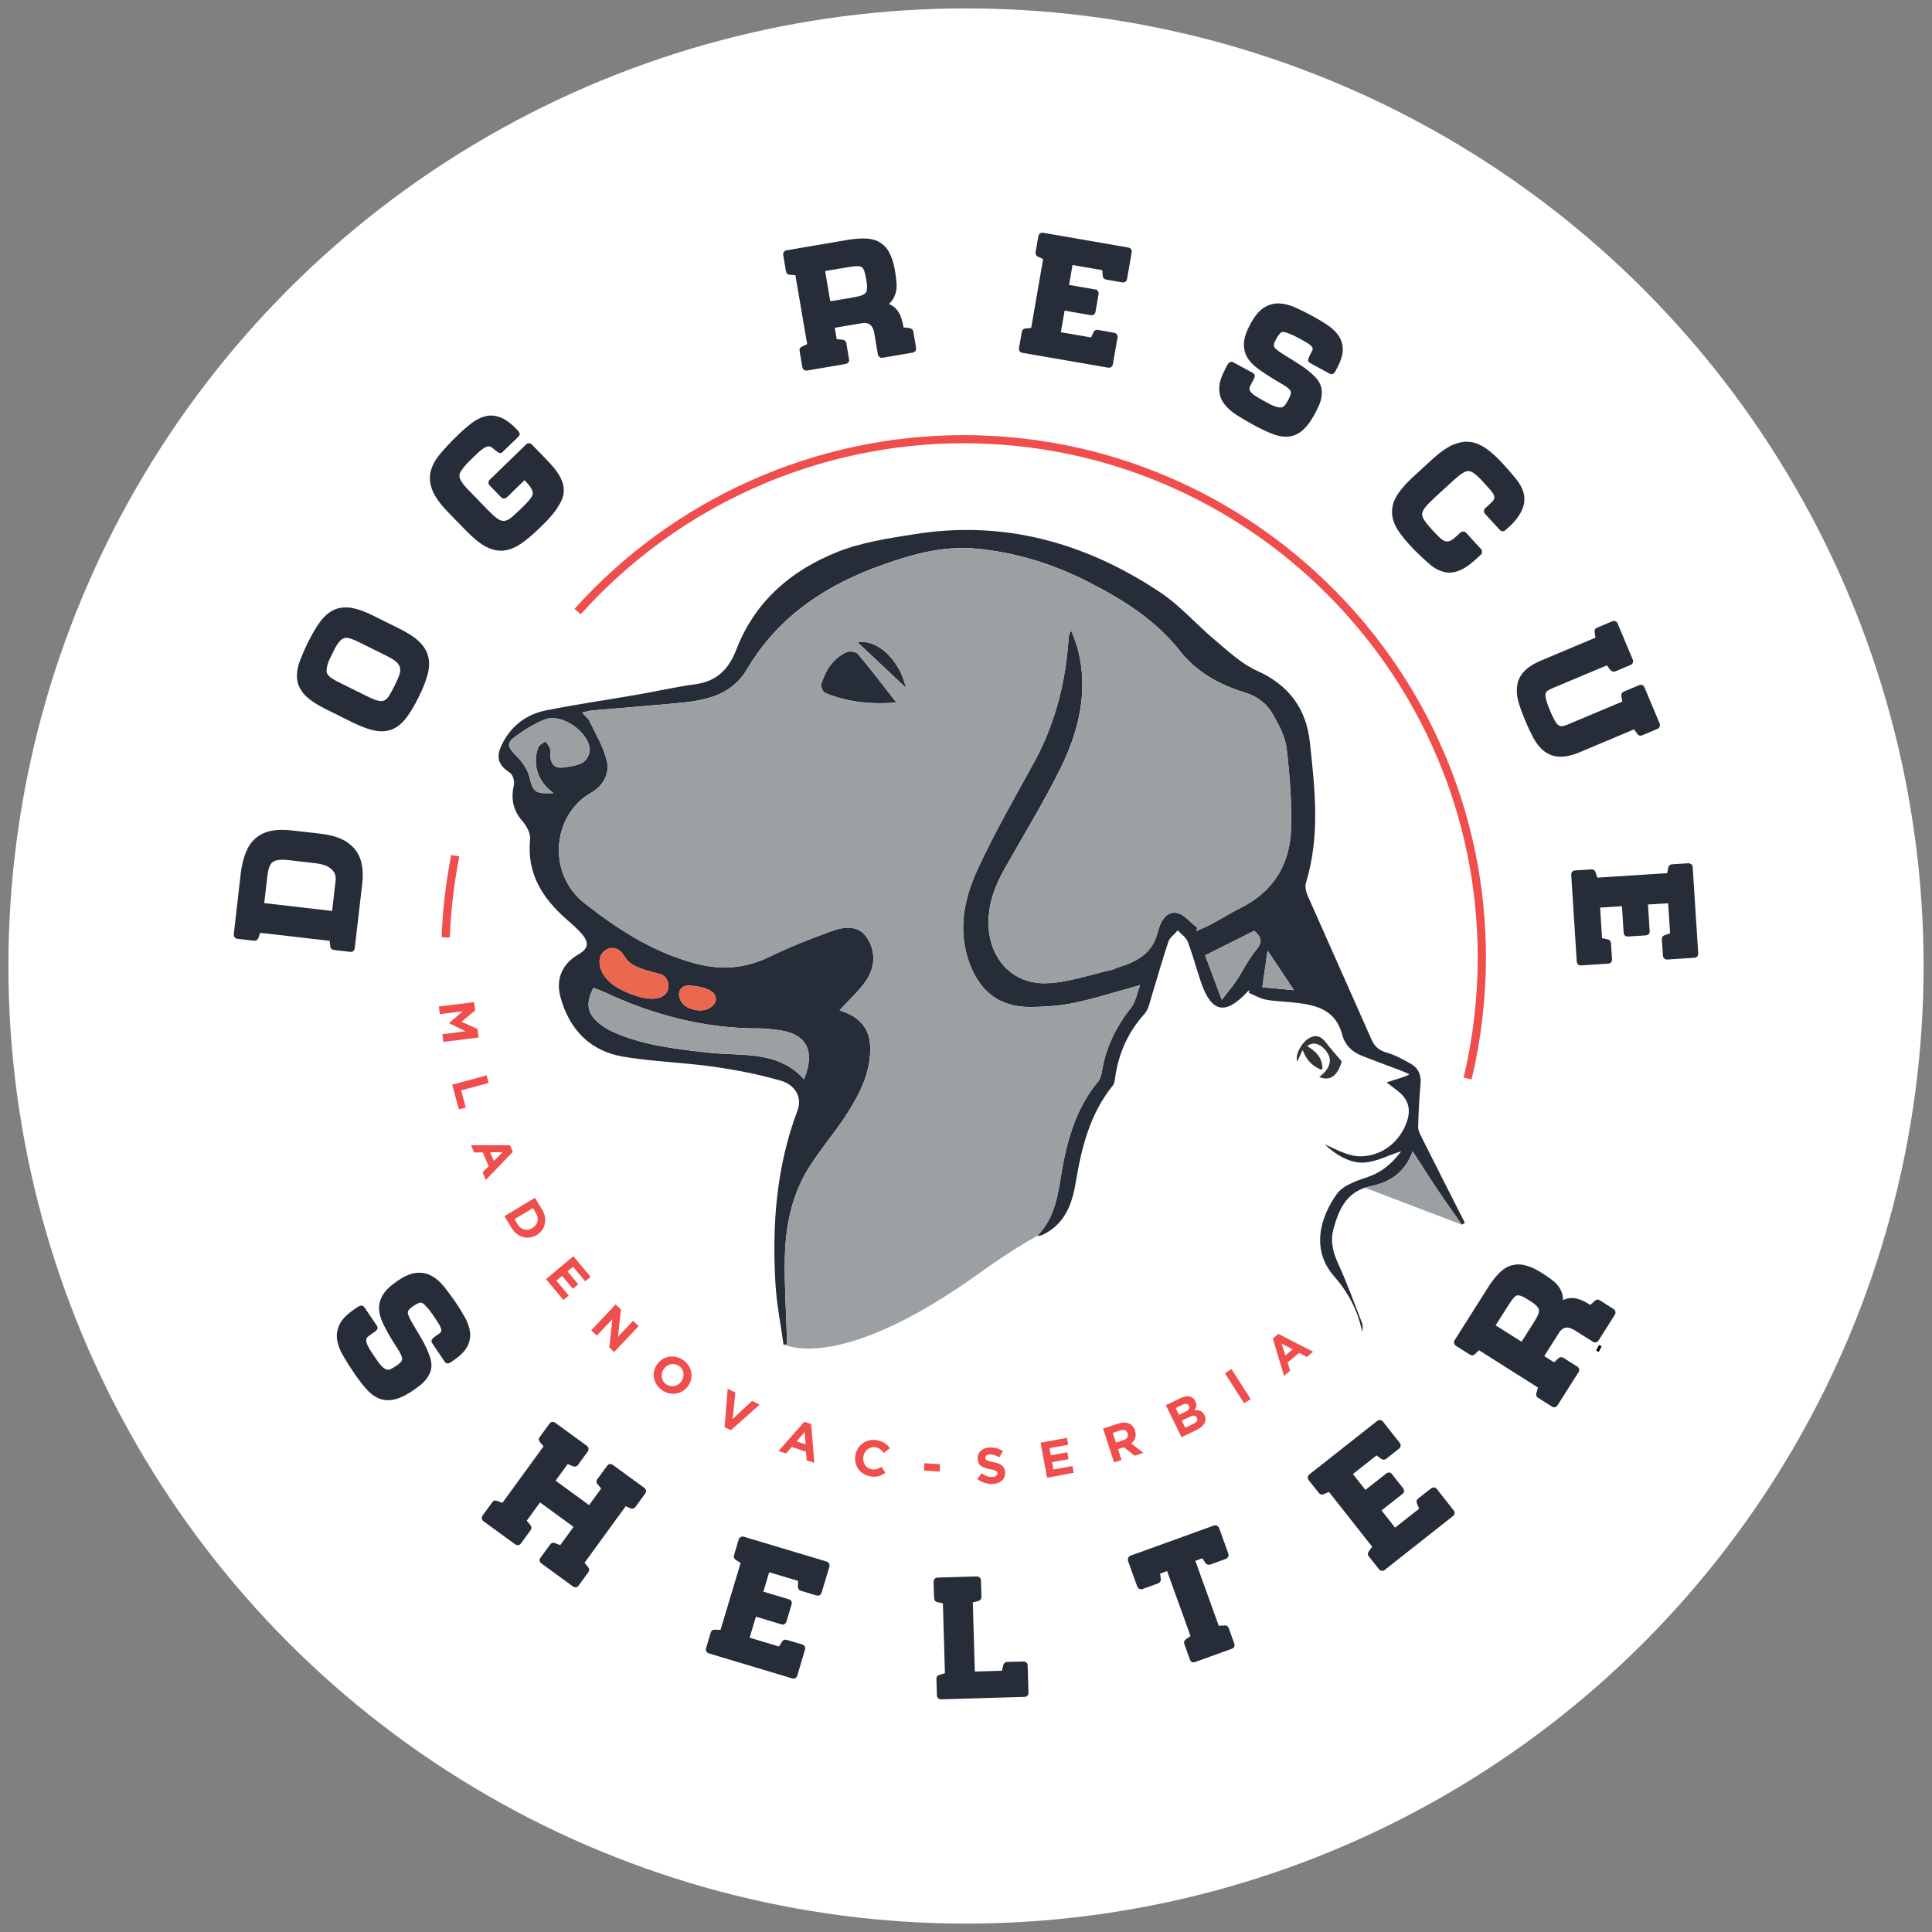 <?xml version="1.0" encoding="utf-8"?>
<!-- Generator: Adobe Illustrator 23.0.3, SVG Export Plug-In . SVG Version: 6.00 Build 0)  -->
<svg version="1.0" id="Layer_1" xmlns="http://www.w3.org/2000/svg" xmlns:xlink="http://www.w3.org/1999/xlink" x="0px" y="0px"
	 width="230px" height="230px" viewBox="0 0 230 230" style="enable-background:new 0 0 230 230;" xml:space="preserve">
<rect x="0" y="0" width="230" height="230" fill="#808080" stroke="none"/>
<style type="text/css">
	.st0{fill:#FFFFFF;}
	.st1{fill:#262D38;}
	.st2{fill:none;stroke:#000000;stroke-miterlimit:10;}
	.st3{fill:#9BA0A2;}
	.st4{fill:#323537;}
	.st5{fill:none;stroke:#000000;stroke-width:0.75;stroke-miterlimit:10;}
	.st6{fill:#EB674E;}
	.st7{fill:none;}
	.st8{fill:#EF4E4C;}
</style>
<g>
	<circle class="st0" cx="115" cy="115" r="114"/>
	<g>
		<g>
			<path class="st1" d="M30.43,99.79c0.51-0.44,1.14-0.74,1.88-0.89c0.7-0.13,1.54-0.15,2.51-0.03L38,99.23
				c0.89,0.1,1.65,0.27,2.27,0.5c0.63,0.23,1.15,0.55,1.58,0.95c0.54,0.49,0.91,1.1,1.12,1.83c0.22,0.79,0.27,1.7,0.15,2.72
				l-0.89,7.67c-0.02,0.13-0.07,0.24-0.17,0.32c-0.1,0.08-0.22,0.12-0.37,0.1l-1.95-0.23c-0.24-0.03-0.38-0.17-0.42-0.41l-0.08-0.68
				l-8.27-0.95l-0.21,0.62c-0.1,0.24-0.27,0.35-0.52,0.32l-1.99-0.23c-0.13-0.02-0.24-0.07-0.32-0.18c-0.08-0.1-0.12-0.22-0.1-0.36
				l0.83-7.23C28.9,101.99,29.49,100.58,30.43,99.79z M39.54,108.45l0.41-3.59c0.05-0.4-0.01-0.72-0.16-0.98
				c-0.15-0.25-0.35-0.46-0.6-0.61c-0.24-0.16-0.51-0.27-0.81-0.35c-0.29-0.07-0.56-0.13-0.8-0.15l-3.19-0.37
				c-0.96-0.11-1.6-0.03-1.95,0.24c-0.16,0.13-0.29,0.33-0.39,0.61c-0.1,0.28-0.18,0.65-0.23,1.11l-0.36,3.15L39.54,108.45z"/>
			<path class="st1" d="M36.67,76.46c0.47-0.95,0.94-1.74,1.4-2.39c0.47-0.64,0.99-1.11,1.57-1.41c0.58-0.3,1.24-0.4,1.99-0.32
				c0.75,0.09,1.64,0.38,2.67,0.89l3.27,1.62c1.04,0.52,1.84,1.04,2.38,1.58c0.55,0.54,0.89,1.13,1.04,1.78
				c0.15,0.65,0.12,1.36-0.1,2.14c-0.21,0.78-0.56,1.65-1.04,2.62c-0.49,1-0.98,1.81-1.46,2.45c-0.48,0.64-1.01,1.09-1.6,1.36
				c-0.59,0.27-1.26,0.34-2.02,0.22c-0.76-0.12-1.67-0.45-2.74-0.97l-3.27-1.62c-1.04-0.52-1.83-1.04-2.37-1.57
				c-0.53-0.53-0.86-1.11-0.98-1.74c-0.12-0.62-0.06-1.31,0.17-2.07C35.83,78.3,36.19,77.44,36.67,76.46z M43.62,82.85
				c0.54,0.27,0.97,0.45,1.3,0.54c0.33,0.09,0.6,0.09,0.82,0c0.22-0.09,0.42-0.29,0.6-0.59c0.18-0.3,0.4-0.7,0.66-1.22
				c0.24-0.48,0.41-0.88,0.53-1.21c0.12-0.33,0.15-0.62,0.09-0.88c-0.06-0.26-0.22-0.5-0.47-0.72c-0.26-0.22-0.64-0.45-1.16-0.71
				l-3.45-1.71c-0.22-0.11-0.48-0.21-0.79-0.32c-0.31-0.11-0.59-0.13-0.83-0.05c-0.15,0.06-0.3,0.17-0.44,0.32
				c-0.14,0.15-0.27,0.32-0.39,0.51c-0.12,0.19-0.22,0.38-0.32,0.58c-0.1,0.2-0.18,0.36-0.24,0.49c-0.06,0.12-0.14,0.28-0.23,0.47
				c-0.1,0.19-0.18,0.39-0.25,0.6c-0.07,0.21-0.13,0.42-0.16,0.62c-0.03,0.2-0.02,0.37,0.02,0.52c0.04,0.13,0.12,0.25,0.23,0.36
				c0.11,0.12,0.24,0.22,0.39,0.32c0.15,0.09,0.29,0.18,0.44,0.26c0.15,0.08,0.28,0.15,0.4,0.21L43.62,82.85z"/>
			<path class="st1" d="M62.98,52.77c0.13,0,0.25,0.05,0.34,0.15l1.7,1.75c0.25,0.26,0.51,0.54,0.77,0.84
				c0.27,0.3,0.5,0.62,0.71,0.95c0.21,0.33,0.37,0.68,0.49,1.05c0.12,0.37,0.15,0.75,0.11,1.15c-0.04,0.4-0.17,0.79-0.38,1.18
				c-0.21,0.39-0.45,0.77-0.73,1.13c-0.28,0.37-0.58,0.71-0.9,1.04c-0.32,0.33-0.62,0.63-0.89,0.89c-0.83,0.8-1.58,1.43-2.28,1.89
				c-0.69,0.46-1.37,0.71-2.04,0.76c-0.67,0.05-1.35-0.11-2.05-0.48c-0.7-0.37-1.47-1-2.32-1.87l-2.17-2.23
				c-0.93-0.96-1.55-1.82-1.86-2.59c-0.31-0.77-0.38-1.5-0.22-2.2c0.16-0.7,0.52-1.39,1.09-2.08c0.56-0.69,1.26-1.43,2.08-2.23
				c0.61-0.6,1.2-1.1,1.76-1.53c0.56-0.42,1.12-0.69,1.69-0.81c0.56-0.12,1.14-0.06,1.74,0.18c0.6,0.24,1.24,0.72,1.94,1.44
				c0.12,0.12,0.21,0.26,0.28,0.4c0.06,0.14,0.02,0.29-0.13,0.44l-1.86,1.8c-0.15,0.15-0.3,0.19-0.44,0.12
				c-0.14-0.07-0.29-0.17-0.44-0.3c-0.15-0.13-0.31-0.26-0.47-0.37c-0.16-0.11-0.35-0.13-0.56-0.06c-0.12,0.05-0.27,0.12-0.43,0.23
				c-0.16,0.11-0.32,0.23-0.47,0.37c-0.15,0.14-0.29,0.27-0.44,0.41c-0.14,0.14-0.26,0.26-0.36,0.35c-0.11,0.1-0.25,0.24-0.42,0.41
				c-0.18,0.17-0.35,0.36-0.51,0.55c-0.16,0.2-0.31,0.39-0.43,0.59c-0.13,0.2-0.19,0.38-0.19,0.55c0,0.15,0.04,0.31,0.13,0.48
				c0.09,0.17,0.2,0.34,0.33,0.52c0.13,0.17,0.27,0.33,0.41,0.48c0.14,0.15,0.26,0.27,0.36,0.37l2.15,2.22
				c0.46,0.47,0.83,0.81,1.13,1.02c0.29,0.21,0.57,0.3,0.83,0.28c0.26-0.02,0.54-0.15,0.83-0.39c0.29-0.24,0.66-0.57,1.11-1.01
				c0.1-0.09,0.22-0.21,0.37-0.36c0.15-0.15,0.3-0.3,0.45-0.47c0.15-0.16,0.28-0.32,0.4-0.48c0.12-0.16,0.19-0.31,0.22-0.45
				c0.03-0.14,0.01-0.29-0.05-0.45c-0.06-0.16-0.15-0.32-0.26-0.47c-0.11-0.15-0.23-0.3-0.35-0.43c-0.12-0.13-0.22-0.24-0.31-0.33
				l-2.1,2.04c-0.1,0.09-0.21,0.14-0.34,0.14c-0.13,0-0.24-0.05-0.34-0.15l-1.37-1.41c-0.09-0.1-0.14-0.21-0.14-0.34
				c0-0.13,0.05-0.24,0.15-0.34l4.32-4.19C62.73,52.81,62.85,52.77,62.98,52.77z"/>
			<path class="st1" d="M108.73,39.48l0.33,1.94c0.02,0.13,0,0.25-0.08,0.36c-0.08,0.11-0.19,0.17-0.33,0.2l-3.58,0.61
				c-0.13,0.02-0.25,0-0.36-0.08c-0.11-0.08-0.17-0.18-0.2-0.31l-0.42-2.49c-0.08-0.49-0.24-0.83-0.46-1.02
				c-0.25-0.21-0.58-0.29-0.99-0.22l-3.26,0.55l0.23,1.36l0.7,0.06c0.11,0.01,0.21,0.05,0.29,0.12c0.08,0.07,0.13,0.16,0.15,0.27
				l0.33,1.94c0.02,0.15,0,0.27-0.08,0.37c-0.08,0.1-0.19,0.16-0.33,0.19l-4.59,0.78c-0.13,0.02-0.25,0-0.36-0.07
				c-0.11-0.07-0.17-0.18-0.2-0.32l-0.33-1.94c-0.04-0.24,0.05-0.41,0.28-0.52l0.62-0.29l-1.4-8.21l-0.68-0.05
				c-0.25-0.03-0.39-0.16-0.44-0.41l-0.33-1.94c-0.02-0.13,0-0.25,0.08-0.36c0.08-0.11,0.18-0.17,0.31-0.2l7.63-1.3l0.02,0
				c0.83-0.11,1.54-0.14,2.12-0.08c0.58,0.06,1.07,0.24,1.47,0.52c0.47,0.31,0.83,0.74,1.07,1.28c0.26,0.5,0.46,1.16,0.6,1.99
				c0.09,0.51,0.15,1,0.19,1.46c0.04,0.46,0,0.89-0.13,1.29c-0.15,0.5-0.41,0.91-0.79,1.23c0.16,0.05,0.31,0.13,0.44,0.22
				c0.14,0.09,0.26,0.2,0.38,0.31c0.23,0.23,0.42,0.53,0.57,0.89c0.15,0.36,0.27,0.82,0.37,1.37l0.68,0.07
				C108.54,39.11,108.69,39.24,108.73,39.48z M98.84,35.87l2.71-0.46c0.45-0.08,0.79-0.16,1.02-0.24c0.23-0.09,0.39-0.19,0.5-0.32
				c0.09-0.12,0.14-0.31,0.15-0.56c0.01-0.25-0.02-0.6-0.1-1.05c-0.07-0.42-0.15-0.74-0.23-0.97c-0.08-0.22-0.17-0.38-0.28-0.47
				c-0.12-0.07-0.29-0.11-0.52-0.12c-0.22,0-0.55,0.03-0.97,0.1l-2.89,0.49L98.84,35.87z"/>
			<path class="st1" d="M132.65,39.62c0.13,0.02,0.24,0.09,0.31,0.2c0.08,0.11,0.1,0.23,0.08,0.36l-0.56,3.2
				c-0.03,0.15-0.09,0.25-0.2,0.32c-0.11,0.07-0.23,0.09-0.36,0.07l-10.22-1.77c-0.13-0.02-0.24-0.09-0.31-0.2
				c-0.08-0.11-0.1-0.23-0.08-0.36l0.34-1.94c0.04-0.24,0.19-0.37,0.43-0.39l0.68-0.07l1.42-8.2l-0.62-0.29
				c-0.1-0.04-0.18-0.12-0.23-0.21c-0.05-0.1-0.07-0.2-0.05-0.3l0.34-1.94c0.02-0.1,0.08-0.21,0.2-0.31
				c0.11-0.08,0.23-0.1,0.36-0.08l10.16,1.76c0.13,0.02,0.24,0.09,0.31,0.2c0.08,0.11,0.1,0.23,0.08,0.36l-0.56,3.2
				c-0.02,0.13-0.09,0.24-0.2,0.31c-0.11,0.08-0.23,0.1-0.36,0.08l-1.94-0.34c-0.11-0.02-0.2-0.07-0.27-0.15
				c-0.07-0.08-0.12-0.18-0.12-0.29l-0.06-0.68l-3.54-0.61l-0.41,2.37l3.12,0.54c0.14,0.02,0.25,0.09,0.32,0.2
				c0.07,0.11,0.09,0.23,0.07,0.36l-0.36,2.09c-0.03,0.15-0.09,0.26-0.19,0.33c-0.1,0.08-0.23,0.1-0.37,0.08l-3.12-0.54l-0.45,2.57
				l3.6,0.62l0.29-0.62c0.04-0.1,0.12-0.18,0.21-0.23c0.1-0.05,0.2-0.07,0.3-0.05L132.65,39.62z"/>
			<path class="st1" d="M151.99,40.24c-0.03,0.06-0.07,0.14-0.12,0.23c-0.05,0.09-0.1,0.19-0.14,0.29c-0.04,0.1-0.06,0.2-0.07,0.3
				c-0.01,0.1,0.01,0.19,0.04,0.25c0.06,0.11,0.17,0.23,0.33,0.35c0.16,0.13,0.33,0.25,0.53,0.38c0.19,0.13,0.38,0.25,0.56,0.36
				c0.18,0.11,0.33,0.2,0.43,0.26c0.27,0.18,0.58,0.37,0.92,0.58c0.34,0.21,0.68,0.44,1.01,0.69c0.33,0.25,0.64,0.51,0.92,0.78
				c0.29,0.27,0.51,0.55,0.66,0.83c0.15,0.28,0.24,0.56,0.28,0.83c0.03,0.28,0.02,0.57-0.02,0.88c-0.05,0.35-0.16,0.7-0.32,1.06
				c-0.16,0.35-0.33,0.68-0.49,0.99c-0.5,0.92-1.01,1.58-1.53,2c-0.52,0.42-1.08,0.64-1.66,0.68c-0.59,0.04-1.21-0.07-1.88-0.34
				c-0.67-0.27-1.4-0.61-2.19-1.04c-0.73-0.4-1.41-0.8-2.04-1.2c-0.63-0.4-1.13-0.86-1.5-1.36c-0.37-0.5-0.55-1.09-0.56-1.76
				c-0.01-0.67,0.23-1.46,0.73-2.38c0.04-0.08,0.1-0.18,0.15-0.3c0.06-0.12,0.12-0.23,0.19-0.32c0.07-0.09,0.16-0.15,0.26-0.19
				c0.1-0.04,0.22-0.02,0.35,0.05l2.29,1.24c0.21,0.11,0.29,0.26,0.25,0.44c-0.04,0.18-0.13,0.38-0.25,0.58
				c-0.12,0.21-0.23,0.42-0.32,0.63c-0.09,0.21-0.07,0.4,0.06,0.58c0.07,0.12,0.19,0.23,0.35,0.35c0.16,0.12,0.33,0.23,0.51,0.34
				c0.18,0.11,0.36,0.22,0.55,0.32c0.18,0.1,0.33,0.18,0.45,0.24c0.09,0.05,0.22,0.12,0.38,0.21c0.16,0.09,0.33,0.17,0.51,0.24
				c0.18,0.07,0.35,0.13,0.52,0.17c0.17,0.04,0.31,0.04,0.43,0.02c0.19-0.04,0.35-0.16,0.49-0.37c0.14-0.21,0.25-0.4,0.33-0.55
				c0.08-0.14,0.16-0.32,0.24-0.54c0.08-0.22,0.08-0.41-0.02-0.57c-0.08-0.1-0.2-0.22-0.35-0.34c-0.15-0.12-0.33-0.24-0.52-0.35
				c-0.19-0.11-0.38-0.22-0.56-0.33c-0.19-0.11-0.34-0.19-0.45-0.26c-0.72-0.44-1.37-0.87-1.94-1.28c-0.57-0.42-1.01-0.87-1.3-1.37
				c-0.29-0.49-0.42-1.06-0.39-1.7c0.03-0.64,0.3-1.41,0.79-2.31c0.5-0.92,1.03-1.55,1.58-1.9c0.56-0.35,1.14-0.52,1.76-0.51
				c0.62,0.02,1.26,0.17,1.94,0.47c0.67,0.3,1.38,0.65,2.12,1.05c0.69,0.38,1.32,0.76,1.87,1.14c0.55,0.38,0.98,0.82,1.28,1.3
				c0.3,0.48,0.44,1.03,0.42,1.64c-0.02,0.61-0.26,1.34-0.71,2.17c-0.04,0.08-0.09,0.17-0.14,0.26c-0.05,0.09-0.11,0.18-0.18,0.25
				c-0.07,0.07-0.15,0.11-0.23,0.14c-0.09,0.02-0.19,0-0.31-0.06l-2.29-1.25c-0.2-0.11-0.28-0.25-0.25-0.41
				c0.03-0.17,0.09-0.34,0.19-0.52c0.1-0.18,0.19-0.36,0.28-0.54c0.09-0.18,0.09-0.33-0.01-0.46c-0.06-0.08-0.15-0.17-0.27-0.26
				c-0.12-0.09-0.24-0.18-0.38-0.26c-0.14-0.08-0.27-0.16-0.4-0.23c-0.13-0.07-0.24-0.13-0.33-0.18c-0.12-0.06-0.27-0.14-0.45-0.24
				c-0.18-0.1-0.37-0.19-0.57-0.28c-0.2-0.08-0.39-0.16-0.58-0.23c-0.19-0.07-0.35-0.1-0.47-0.11c-0.17,0.01-0.32,0.1-0.44,0.27
				C152.16,39.97,152.06,40.12,151.99,40.24z"/>
			<path class="st1" d="M176.3,66.02l-0.65,0.6c-0.74,0.68-1.43,1.13-2.07,1.36c-0.64,0.23-1.26,0.25-1.88,0.05
				c-0.56-0.17-1.09-0.48-1.59-0.93c-0.5-0.44-1.03-0.94-1.59-1.49l-0.38-0.39l-0.49-0.53c-0.76-0.83-1.29-1.58-1.59-2.24
				c-0.3-0.67-0.41-1.32-0.31-1.97c0.08-0.62,0.35-1.25,0.81-1.88c0.2-0.28,0.44-0.57,0.71-0.87c0.27-0.3,0.6-0.63,0.99-0.99
				l0.01-0.01l2.29-2.1c0.81-0.74,1.57-1.28,2.29-1.63c0.38-0.16,0.74-0.28,1.09-0.35c0.35-0.07,0.7-0.08,1.05-0.04
				c0.61,0.07,1.23,0.32,1.86,0.74c0.63,0.42,1.34,1.06,2.12,1.92c0.6,0.65,1.11,1.25,1.54,1.78c0.43,0.54,0.72,1.09,0.87,1.64
				c0.16,0.61,0.12,1.24-0.14,1.9c-0.13,0.32-0.31,0.64-0.55,0.98c-0.24,0.34-0.54,0.68-0.9,1.03l-0.02,0.01l-0.55,0.5
				c-0.1,0.09-0.21,0.14-0.34,0.13c-0.13,0-0.24-0.06-0.34-0.16l-1.75-1.91c-0.1-0.11-0.14-0.23-0.13-0.35
				c0.01-0.13,0.06-0.24,0.16-0.33l0.55-0.5c0.29-0.26,0.45-0.46,0.49-0.58c0.04-0.13,0.05-0.24,0.02-0.35
				c-0.06-0.2-0.2-0.44-0.44-0.71c-0.23-0.27-0.51-0.58-0.83-0.93c-0.43-0.47-0.79-0.81-1.06-1.02c-0.27-0.21-0.51-0.31-0.72-0.32
				c-0.21-0.01-0.45,0.08-0.74,0.26c-0.29,0.18-0.67,0.49-1.14,0.92l-2.21,2.03c-0.44,0.41-0.78,0.75-1.02,1.05
				c-0.24,0.29-0.38,0.55-0.42,0.79c-0.02,0.22,0.06,0.47,0.24,0.76c0.18,0.29,0.49,0.68,0.93,1.16c0.32,0.35,0.61,0.66,0.87,0.9
				c0.25,0.25,0.48,0.4,0.69,0.47c0.13,0.04,0.29,0.05,0.48,0.01c0.19-0.04,0.46-0.22,0.8-0.53l0.55-0.5
				c0.1-0.09,0.21-0.13,0.35-0.13c0.13,0.01,0.24,0.06,0.33,0.16l1.75,1.91c0.1,0.11,0.15,0.23,0.14,0.36
				C176.45,65.82,176.4,65.93,176.3,66.02z"/>
			<path class="st1" d="M197.58,86.51c-0.05,0.12-0.14,0.21-0.26,0.26l-1.81,0.76c-0.23,0.1-0.43,0.05-0.58-0.15l-0.4-0.55
				l-6.47,2.72c-0.91,0.38-1.71,0.56-2.41,0.53c-0.68-0.02-1.28-0.24-1.82-0.65c-0.5-0.39-0.91-0.9-1.26-1.54
				c-0.34-0.64-0.67-1.33-0.98-2.07c-0.31-0.73-0.57-1.43-0.78-2.11c-0.21-0.68-0.28-1.33-0.21-1.96c0.06-0.66,0.32-1.25,0.8-1.77
				c0.46-0.52,1.15-0.96,2.07-1.35l6.47-2.72l-0.11-0.67c-0.03-0.25,0.07-0.42,0.3-0.52l1.81-0.76c0.12-0.05,0.25-0.05,0.37,0
				c0.12,0.05,0.21,0.14,0.26,0.26l1.8,4.29c0.06,0.14,0.06,0.26,0.01,0.39c-0.05,0.12-0.14,0.21-0.26,0.26l-1.81,0.76
				c-0.1,0.04-0.2,0.05-0.32,0.02c-0.11-0.03-0.2-0.08-0.27-0.17l-0.43-0.56l-6.45,2.71c-0.32,0.14-0.53,0.25-0.64,0.34
				c-0.11,0.09-0.17,0.19-0.2,0.3c-0.09,0.31,0.09,0.99,0.52,2.02c0.22,0.53,0.42,0.94,0.58,1.22c0.16,0.29,0.32,0.48,0.48,0.57
				c0.1,0.06,0.22,0.09,0.37,0.08c0.15-0.01,0.39-0.07,0.71-0.21l6.47-2.72l-0.11-0.67c-0.03-0.25,0.07-0.42,0.3-0.52l1.81-0.76
				c0.12-0.05,0.24-0.06,0.37-0.01c0.12,0.04,0.21,0.13,0.27,0.27l1.8,4.29C197.63,86.26,197.63,86.39,197.58,86.51z"/>
			<path class="st1" d="M191.91,114.21c0.01,0.13-0.03,0.25-0.12,0.35s-0.2,0.15-0.33,0.16l-3.24,0.21
				c-0.15,0.01-0.27-0.03-0.36-0.12c-0.09-0.09-0.14-0.2-0.15-0.33l-0.66-10.35c-0.01-0.13,0.03-0.25,0.12-0.35
				c0.09-0.1,0.2-0.15,0.33-0.16l1.96-0.12c0.24-0.02,0.4,0.1,0.48,0.33l0.22,0.65l8.31-0.53l0.14-0.67
				c0.02-0.11,0.07-0.2,0.15-0.27c0.08-0.07,0.18-0.11,0.28-0.12l1.96-0.12c0.11-0.01,0.22,0.03,0.35,0.12
				c0.1,0.09,0.15,0.2,0.16,0.33l0.66,10.29c0.01,0.13-0.03,0.25-0.12,0.35c-0.09,0.1-0.2,0.15-0.33,0.16l-3.24,0.21
				c-0.13,0.01-0.25-0.03-0.35-0.12c-0.1-0.09-0.15-0.2-0.16-0.33l-0.13-1.96c-0.01-0.11,0.02-0.21,0.08-0.3
				c0.06-0.09,0.14-0.15,0.25-0.19l0.65-0.22l-0.23-3.58l-2.4,0.15l0.2,3.16c0.01,0.15-0.03,0.27-0.12,0.36
				c-0.09,0.09-0.2,0.14-0.33,0.15l-2.12,0.14c-0.15,0.01-0.27-0.03-0.37-0.11c-0.1-0.08-0.15-0.19-0.16-0.34l-0.2-3.16l-2.6,0.17
				l0.23,3.64l0.67,0.14c0.11,0.02,0.2,0.07,0.27,0.15c0.07,0.08,0.11,0.18,0.12,0.28L191.91,114.21z"/>
			<path class="st1" d="M190.44,154.79l1.66,1.05c0.11,0.07,0.18,0.17,0.21,0.3c0.03,0.13,0,0.26-0.07,0.38l-1.94,3.07
				c-0.07,0.11-0.17,0.18-0.3,0.21c-0.13,0.03-0.25,0.01-0.36-0.06l-2.14-1.35c-0.42-0.26-0.77-0.38-1.06-0.34
				c-0.33,0.04-0.6,0.24-0.83,0.59l-1.77,2.8l1.17,0.74l0.52-0.48c0.08-0.08,0.17-0.12,0.28-0.13c0.11-0.01,0.21,0.01,0.3,0.07
				l1.66,1.05c0.12,0.08,0.2,0.18,0.22,0.31c0.02,0.13,0,0.25-0.08,0.37l-2.49,3.93c-0.07,0.11-0.17,0.19-0.29,0.22
				c-0.12,0.03-0.25,0.01-0.37-0.07l-1.66-1.05c-0.2-0.13-0.27-0.31-0.2-0.55l0.2-0.66l-7.03-4.45l-0.49,0.47
				c-0.19,0.17-0.39,0.18-0.6,0.05l-1.66-1.05c-0.11-0.07-0.18-0.17-0.21-0.3c-0.03-0.13-0.01-0.25,0.06-0.36l4.14-6.54l0.01-0.02
				c0.47-0.7,0.93-1.24,1.36-1.63c0.44-0.39,0.89-0.64,1.37-0.74c0.55-0.14,1.11-0.12,1.67,0.06c0.54,0.14,1.17,0.43,1.88,0.89
				c0.44,0.28,0.84,0.56,1.21,0.84c0.37,0.28,0.66,0.6,0.88,0.96c0.27,0.44,0.4,0.91,0.39,1.41c0.15-0.08,0.3-0.14,0.46-0.18
				c0.16-0.04,0.32-0.07,0.48-0.07c0.33-0.01,0.67,0.04,1.04,0.17c0.37,0.13,0.79,0.35,1.26,0.65l0.51-0.46
				C190.04,154.69,190.23,154.66,190.44,154.79z M181.14,159.73l1.47-2.32c0.24-0.38,0.41-0.69,0.5-0.92
				c0.09-0.23,0.12-0.42,0.09-0.58c-0.03-0.15-0.14-0.31-0.32-0.49c-0.18-0.18-0.46-0.39-0.85-0.63c-0.36-0.23-0.65-0.39-0.87-0.48
				c-0.22-0.09-0.4-0.12-0.54-0.1c-0.14,0.04-0.28,0.14-0.43,0.31c-0.15,0.16-0.34,0.43-0.57,0.79l-1.57,2.47L181.14,159.73z"/>
			<path class="st1" d="M170.38,177.18c0.1-0.08,0.22-0.12,0.35-0.1c0.13,0.02,0.24,0.08,0.32,0.18l2.01,2.55
				c0.09,0.12,0.13,0.24,0.11,0.36c-0.02,0.13-0.08,0.23-0.19,0.31l-8.14,6.42c-0.11,0.08-0.22,0.12-0.35,0.1
				c-0.13-0.02-0.24-0.08-0.32-0.18l-1.22-1.54c-0.15-0.19-0.15-0.38,0-0.59l0.41-0.55l-5.15-6.53l-0.63,0.27
				c-0.1,0.05-0.2,0.05-0.31,0.03c-0.11-0.03-0.19-0.08-0.26-0.17l-1.22-1.54c-0.07-0.08-0.1-0.2-0.1-0.35
				c0.02-0.13,0.08-0.24,0.18-0.32l8.09-6.38c0.11-0.08,0.22-0.12,0.35-0.1c0.13,0.02,0.24,0.08,0.32,0.18l2.01,2.55
				c0.08,0.1,0.12,0.22,0.1,0.35c-0.01,0.13-0.08,0.24-0.18,0.32l-1.54,1.22c-0.08,0.07-0.18,0.1-0.29,0.1
				c-0.11,0-0.21-0.03-0.3-0.1l-0.55-0.41l-2.82,2.22l1.49,1.89l2.49-1.96c0.12-0.09,0.24-0.13,0.36-0.11
				c0.13,0.02,0.23,0.08,0.31,0.19l1.32,1.67c0.09,0.12,0.13,0.24,0.12,0.36c-0.01,0.13-0.07,0.24-0.19,0.33l-2.49,1.96l1.61,2.05
				l2.87-2.26l-0.27-0.63c-0.04-0.1-0.05-0.2-0.03-0.31c0.03-0.11,0.08-0.19,0.17-0.26L170.38,177.18z"/>
			<path class="st1" d="M144.51,181.61c0.1-0.04,0.22-0.03,0.37,0.02c0.13,0.08,0.21,0.17,0.25,0.27l1.1,3.06
				c0.05,0.13,0.04,0.25-0.02,0.37c-0.06,0.12-0.15,0.2-0.27,0.25l-1.85,0.67c-0.1,0.04-0.21,0.04-0.32,0.01
				c-0.11-0.03-0.2-0.09-0.26-0.18l-0.38-0.57l-0.83,0.3l2.79,7.74l0.68-0.05c0.25-0.02,0.41,0.09,0.5,0.31l0.67,1.85
				c0.05,0.14,0.05,0.26-0.01,0.38c-0.06,0.11-0.15,0.19-0.28,0.24l-4.38,1.58c-0.14,0.05-0.26,0.05-0.37,0
				c-0.11-0.05-0.19-0.15-0.24-0.29l-0.67-1.85c-0.08-0.23-0.02-0.41,0.18-0.56l0.56-0.39l-2.79-7.74l-0.83,0.3l0.08,0.68
				c0.01,0.11-0.02,0.21-0.08,0.3c-0.07,0.09-0.15,0.16-0.25,0.19l-1.85,0.67c-0.13,0.05-0.25,0.04-0.37-0.02
				c-0.12-0.06-0.2-0.15-0.25-0.27l-1.1-3.06c-0.04-0.1-0.03-0.22,0.02-0.37c0.08-0.13,0.17-0.21,0.27-0.25L144.51,181.61z"/>
			<path class="st1" d="M121.85,197.8c0.13,0,0.25,0.04,0.34,0.13c0.1,0.09,0.15,0.2,0.15,0.34l0.1,3.25c0,0.15-0.04,0.26-0.13,0.34
				c-0.08,0.1-0.19,0.15-0.34,0.15l-9.94,0.29c-0.13,0-0.25-0.04-0.34-0.13c-0.1-0.09-0.15-0.2-0.15-0.34l-0.06-1.97
				c-0.01-0.24,0.11-0.4,0.35-0.47l0.66-0.2l-0.24-8.32l-0.67-0.14c-0.24-0.06-0.37-0.22-0.38-0.47l-0.06-1.96
				c0-0.13,0.04-0.25,0.13-0.34c0.09-0.1,0.2-0.15,0.34-0.15l4.65-0.14c0.15,0,0.27,0.04,0.37,0.13c0.1,0.09,0.15,0.2,0.15,0.34
				l0.06,1.96c0,0.11-0.03,0.21-0.09,0.3c-0.06,0.1-0.15,0.16-0.26,0.19l-0.68,0.18l0.24,8.22l3.23-0.09l0.16-0.67
				c0.02-0.11,0.08-0.2,0.16-0.27c0.09-0.07,0.18-0.11,0.29-0.11L121.85,197.8z"/>
			<path class="st1" d="M95.51,195.77c0.13,0.04,0.22,0.12,0.29,0.23c0.06,0.12,0.07,0.24,0.04,0.37l-0.93,3.11
				c-0.04,0.14-0.12,0.24-0.24,0.3c-0.11,0.06-0.24,0.06-0.36,0.03l-9.93-2.98c-0.13-0.04-0.22-0.12-0.29-0.23
				c-0.06-0.12-0.08-0.24-0.04-0.37l0.56-1.88c0.07-0.23,0.23-0.34,0.48-0.34l0.69,0.02l2.39-7.97l-0.58-0.36
				c-0.09-0.06-0.16-0.14-0.2-0.24c-0.04-0.1-0.04-0.2-0.01-0.31l0.56-1.88c0.03-0.1,0.11-0.2,0.23-0.29
				c0.12-0.06,0.24-0.07,0.37-0.04l9.87,2.96c0.13,0.04,0.22,0.12,0.29,0.23c0.06,0.12,0.07,0.24,0.04,0.37l-0.93,3.11
				c-0.04,0.13-0.12,0.22-0.23,0.29c-0.12,0.06-0.24,0.07-0.37,0.04l-1.88-0.57c-0.1-0.03-0.19-0.09-0.25-0.18
				c-0.06-0.09-0.09-0.19-0.09-0.3l0.02-0.69l-3.44-1.03l-0.69,2.31l3.03,0.91c0.14,0.04,0.24,0.12,0.3,0.24
				c0.06,0.11,0.07,0.24,0.03,0.36l-0.61,2.04c-0.04,0.14-0.12,0.24-0.23,0.31c-0.11,0.07-0.24,0.08-0.38,0.03l-3.03-0.91l-0.75,2.5
				l3.5,1.05l0.36-0.58c0.06-0.09,0.14-0.16,0.24-0.2c0.1-0.04,0.2-0.04,0.31-0.01L95.51,195.77z"/>
			<path class="st1" d="M74.49,179.31l-4.9,6.73l0.43,0.54c0.16,0.2,0.16,0.39,0.02,0.59l-1.16,1.59c-0.09,0.12-0.19,0.19-0.32,0.2
				c-0.13,0.01-0.24-0.02-0.35-0.1l-3.76-2.74c-0.12-0.09-0.19-0.19-0.21-0.31c-0.02-0.12,0.01-0.24,0.1-0.36l1.16-1.59
				c0.14-0.19,0.33-0.25,0.56-0.16l0.64,0.24l1.58-2.17l-3.99-2.91l-1.58,2.17l0.44,0.55c0.07,0.08,0.11,0.18,0.11,0.29
				c0,0.11-0.03,0.21-0.09,0.29l-1.16,1.59c-0.09,0.12-0.19,0.19-0.32,0.2c-0.13,0.01-0.25-0.02-0.37-0.11l-3.76-2.74
				c-0.11-0.08-0.17-0.18-0.2-0.31c-0.02-0.13,0.01-0.25,0.09-0.37l1.16-1.59c0.14-0.19,0.33-0.25,0.56-0.16l0.64,0.24l4.9-6.73
				l-0.44-0.52c-0.16-0.2-0.16-0.4-0.01-0.6l1.16-1.59c0.08-0.11,0.18-0.17,0.31-0.19c0.13-0.02,0.25,0.01,0.36,0.09l3.76,2.74
				c0.12,0.09,0.19,0.2,0.21,0.33c0.02,0.13-0.01,0.25-0.09,0.36l-1.16,1.59c-0.06,0.09-0.15,0.15-0.26,0.18
				c-0.11,0.04-0.21,0.03-0.32-0.01l-0.65-0.27l-1.44,1.98l3.99,2.91l1.44-1.98l-0.44-0.52c-0.16-0.2-0.16-0.4-0.01-0.6l1.16-1.59
				c0.08-0.11,0.18-0.17,0.31-0.19c0.13-0.02,0.25,0.01,0.36,0.09l3.76,2.74c0.11,0.08,0.17,0.18,0.19,0.31
				c0.02,0.13-0.01,0.25-0.09,0.36l-1.16,1.59c-0.15,0.2-0.34,0.26-0.58,0.18L74.49,179.31z"/>
			<path class="st1" d="M49.3,155.42c-0.06,0.04-0.13,0.09-0.22,0.15c-0.09,0.06-0.17,0.13-0.25,0.2c-0.08,0.07-0.15,0.15-0.2,0.23
				c-0.06,0.09-0.08,0.17-0.08,0.25c0,0.13,0.05,0.28,0.13,0.47c0.08,0.19,0.18,0.38,0.29,0.58c0.11,0.2,0.22,0.39,0.33,0.58
				c0.11,0.18,0.2,0.33,0.26,0.43c0.16,0.28,0.34,0.59,0.55,0.94c0.21,0.34,0.4,0.7,0.58,1.07c0.18,0.37,0.33,0.74,0.46,1.11
				c0.13,0.37,0.2,0.72,0.21,1.04c0.01,0.32-0.04,0.61-0.14,0.87c-0.1,0.26-0.24,0.52-0.42,0.77c-0.21,0.29-0.47,0.55-0.77,0.79
				c-0.31,0.24-0.6,0.46-0.89,0.65c-0.86,0.59-1.62,0.94-2.28,1.07c-0.66,0.13-1.25,0.08-1.79-0.16c-0.54-0.23-1.04-0.62-1.52-1.17
				c-0.47-0.54-0.96-1.19-1.46-1.93c-0.47-0.69-0.89-1.35-1.26-2c-0.38-0.65-0.61-1.28-0.7-1.9c-0.09-0.61,0.01-1.22,0.31-1.82
				c0.3-0.6,0.88-1.19,1.74-1.77c0.08-0.05,0.17-0.12,0.28-0.2c0.11-0.08,0.21-0.14,0.32-0.19c0.11-0.05,0.21-0.06,0.32-0.05
				c0.11,0.02,0.2,0.08,0.29,0.21l1.46,2.16c0.13,0.2,0.14,0.37,0.02,0.51c-0.12,0.14-0.29,0.27-0.49,0.4
				c-0.2,0.13-0.39,0.27-0.57,0.41c-0.18,0.14-0.25,0.33-0.21,0.54c0.01,0.14,0.06,0.29,0.15,0.47s0.18,0.36,0.29,0.54
				c0.11,0.18,0.22,0.36,0.34,0.53c0.12,0.17,0.21,0.31,0.29,0.42c0.06,0.09,0.14,0.21,0.24,0.36c0.1,0.15,0.21,0.3,0.34,0.45
				c0.13,0.15,0.25,0.28,0.39,0.39c0.13,0.11,0.26,0.18,0.38,0.22c0.18,0.05,0.38,0.02,0.61-0.11c0.22-0.13,0.4-0.24,0.55-0.33
				c0.13-0.09,0.29-0.21,0.46-0.37c0.17-0.16,0.26-0.33,0.24-0.52c-0.02-0.13-0.08-0.28-0.16-0.46c-0.08-0.18-0.18-0.36-0.3-0.55
				c-0.12-0.19-0.23-0.37-0.35-0.55c-0.11-0.18-0.21-0.33-0.28-0.44c-0.44-0.72-0.82-1.4-1.13-2.03c-0.32-0.63-0.49-1.24-0.53-1.81
				c-0.03-0.57,0.11-1.14,0.43-1.69c0.32-0.55,0.91-1.11,1.76-1.69c0.86-0.59,1.62-0.91,2.28-0.96c0.66-0.06,1.25,0.06,1.79,0.36
				c0.54,0.3,1.04,0.73,1.5,1.31c0.46,0.58,0.93,1.21,1.4,1.91c0.44,0.65,0.82,1.28,1.14,1.87c0.31,0.59,0.49,1.18,0.54,1.74
				c0.04,0.57-0.08,1.12-0.38,1.65c-0.3,0.53-0.84,1.07-1.63,1.6c-0.08,0.05-0.16,0.11-0.25,0.17c-0.09,0.06-0.18,0.11-0.27,0.14
				c-0.09,0.03-0.18,0.03-0.27,0.01c-0.09-0.02-0.17-0.09-0.24-0.2l-1.46-2.16c-0.13-0.19-0.14-0.35-0.04-0.48
				c0.1-0.13,0.24-0.26,0.41-0.38c0.17-0.12,0.34-0.23,0.5-0.35c0.16-0.12,0.23-0.26,0.2-0.42c-0.02-0.1-0.06-0.22-0.12-0.35
				c-0.06-0.14-0.13-0.27-0.22-0.41c-0.08-0.14-0.17-0.27-0.25-0.39c-0.08-0.12-0.15-0.23-0.21-0.32c-0.07-0.11-0.17-0.25-0.29-0.42
				c-0.12-0.17-0.24-0.34-0.38-0.51c-0.14-0.17-0.28-0.32-0.42-0.47c-0.14-0.15-0.26-0.25-0.37-0.31c-0.16-0.07-0.33-0.06-0.52,0.04
				C49.58,155.25,49.43,155.34,49.3,155.42z"/>
		</g>
		<path class="st2" d="M123.26,114.47"/>
		<path class="st2" d="M123.26,114.47"/>
		<path class="st1" d="M169.26,135.43c-0.2-0.4-0.44-0.85-0.43-1.27c0.04-1.71,0.13-3.42,0.28-5.12c0.1-1.08-0.26-1.9-1.17-2.41
			c-0.91-0.51-1.84-1.03-2.83-1.31c-0.93-0.26-1.46-0.73-1.84-1.58c-2.51-5.7-5.07-11.38-7.58-17.08c-0.21-0.47-0.36-1.1-0.22-1.56
			c1.71-5.56,1.07-11.2,0.46-16.8c-0.43-3.92-2.5-6.76-6.27-8.44c-1.82-0.81-3.37-2.27-4.93-3.58c-2.27-1.89-4.24-4.2-6.68-5.81
			c-8.84-5.87-18.53-8.58-29.17-6.88c-3.09,0.49-6.27,0.96-9.14,2.1c-5.55,2.2-9.89,5.91-12.1,11.69c-0.86,2.24-2.3,3.73-4.82,4.07
			c-2.29,0.31-4.56,0.83-6.85,1.23c-3.63,0.63-7.28,1.16-10.89,1.87c-2.4,0.47-4.24,1.85-5.33,4.09c-0.76,1.56-0.42,2.44,0.97,3.37
			c0.34,0.23,0.56,0.99,0.46,1.43c-0.37,1.63-0.12,3.01,1.01,4.31c0.5,0.57,0.99,1.47,0.92,2.16c-0.42,4.07,1.46,7,4.33,9.53
			c0.65,0.57,1.32,1.13,1.87,1.79c0.87,1.06,0.7,1.73-0.48,2.41c-1.9,1.1-2.7,2.92-2.1,5.09c1.06,3.86,3.54,6.41,7.49,7.07
			c3.53,0.59,7.15,0.68,10.71,1.19c2.69,0.38,5.37,0.9,7.98,1.65c1.85,0.53,2.59,2.07,2.04,3.54c-2.55,6.74-3.06,13.74-2.62,20.85
			c0.15,2.34,0.62,4.67,0.94,7c0,0.02,0.01,0.04,0.01,0.06c0.04-0.01,0.07-0.01,0.1-0.01c0.09-0.01,0.19-0.02,0.28-0.04
			c0-0.4,0.01-0.81,0-1.21c-0.09-3-0.29-6-0.23-9c0.07-3.77,0.79-7.45,2.79-10.71c1.36-2.2,3.09-4.17,4.49-6.34
			c1.53-2.37,2.87-4.88,2.89-7.83c0.01-2.24-0.94-3.61-2.99-4.43c-0.27-0.11-0.54-0.2-0.66-0.25c1.12-1.24,2.38-2.32,3.24-3.66
			c1.01-1.58,1.07-3.47-0.03-5.05c-1.02-1.47-2.71-1.24-4.14-0.72c-2.56,0.92-5.1,1.93-7.55,3.12c-2.87,1.38-5.78,1.53-8.77,0.72
			c-4.93-1.33-9.16-4.04-13.11-7.15c-4.61-3.64-3.73-10.6,0.76-13.14c1.46-0.83,2.25-2.26,1.89-3.79c-0.38-1.67-1.33-3.21-2.08-4.79
			c-0.15-0.32-0.48-0.56-0.86-0.98c0.58-0.12,0.92-0.23,1.27-0.26c3.13-0.27,6.26-0.52,9.39-0.8c3.49-0.31,6.94-0.67,9-4.15
			c3.77-6.35,9.55-10.1,16.37-12.47c3.54-1.24,7.1-2.2,10.95-1.83c4.7,0.45,9.09,1.82,13.27,3.95c4.12,2.1,8.02,4.53,10.93,8.24
			c2,2.54,4.7,4,7.7,4.93c1.51,0.46,2.64,1.32,3.36,2.61c0.7,1.25,1.45,2.62,1.62,4c0.38,3.15,0.62,6.35,0.54,9.52
			c-0.1,4.28-2.08,7.55-6.02,9.52c-1.22,0.61-2.38,1.34-3.58,1.99c-0.54,0.29-1.13,0.5-1.69,0.75c0.04-0.13,0.08-0.26,0.12-0.39
			c-0.83-0.62-1.59-1.63-2.48-1.77c-1.33-0.2-1.97,1.26-2.21,2.24c-0.62,2.56-2.44,3.54-4.64,4.22c-0.3,0.09-0.59,0.27-0.89,0.34
			c-2.56,0.56-5.11,1.49-7.7,1.58c-4.09,0.15-6.85-2.94-6.93-7.02c-0.05-2.41,0.75-4.55,1.91-6.6c2.25-4,4.67-7.92,6.69-12.03
			c2.16-4.4,3.29-9.08,2.06-14.03c-0.19-0.77-0.52-1.51-0.79-2.26c-0.31,0.36-0.32,0.62-0.34,0.89c-0.34,5.24-1.61,10.22-4.16,14.85
			c-2.3,4.18-4.69,8.33-6.68,12.66c-1.64,3.55-2.4,7.37-0.91,11.28c1.29,3.38,3.68,5.14,7.29,5.09c1.76-0.02,3.56-0.15,5.28-0.52
			c2.51-0.54,4.97-1.33,7.7-2.09c-0.39,1.02-0.55,2.03-1.1,2.72c-1.77,2.23-2.96,4.67-3.44,7.48c-0.07,0.43-0.18,0.93-0.44,1.25
			c-2.29,2.74-3.4,5.97-4.11,9.41c-0.58,2.8-0.65,5.79-2.47,8.2c0,0,0,0,0,0c-0.19,0.26-0.4,0.51-0.64,0.75
			c-0.01,0.01-0.02,0.03-0.04,0.04c0.24,0.02,0.4-0.01,0.55-0.08c0.58-0.27,1.08-0.59,1.5-0.95c1.54-1.32,2.18-3.23,2.52-5.3
			c0.69-4.17,1.69-8.2,4.43-11.58c0.2-0.25,0.23-0.67,0.28-1.02c0.41-2.82,1.53-5.31,3.44-7.44c0.26-0.29,0.45-0.68,0.57-1.06
			c0.77-2.52,1.47-5.05,2.3-7.55c0.17-0.53,0.75-0.92,1.13-1.38c0.41,0.45,0.99,0.83,1.19,1.35c0.6,1.57,1.02,3.2,1.57,4.8
			c1.25,3.67,2.92,4,5.58,1.11c0.06-0.06,0.15-0.09,0.23-0.14c-0.04,0.1-0.08,0.21-0.12,0.31c0.65,0.28,1.28,0.65,1.96,0.8
			c0.97,0.2,1.99,0.22,2.98,0.32c2.7,0.26,5.32,0.64,6.18,3.85c0.35,1.31,1.23,2.11,2.43,2.56c1.02,0.39,2.09,0.81,3.11,1.19
			c0.84,0.32,1.63,0.58,2.44,0.97c-0.03,0.19-2.06,0.77-2.69,0.98c0.63,0.48,1.03,0.77,1.41,1.08c1.17,0.95,1.5,2.1,1.03,3.52
			c-0.8,2.42-2.94,4.16-5.48,4.2c-1.35,0.02-2.53-0.6-4.32-1.43c1.13,1.14,2.95,2.25,4.57,2.18c1.52-0.06,2.94-0.86,4.53-1.35
			c-1.12,1.52-2.42,2.56-4.2,3.14c-0.53,0.17-1.1,0.37-1.64,0.62c-0.74,0.33-1.41,0.75-1.82,1.32c-1.9,2.64-3.17,6.56-0.33,9.8
			c1.69,1.93,2.84,4.09,3.34,6.62c0.06-0.37,0.11-0.74-0.01-1.05c-0.92-2.36-1.78-4.75-2.83-7.04c-0.64-1.39-0.98-2.72-0.56-4.21
			c0.61-2.19,1.43-4.09,3.73-4.86c0.23-0.08,0.48-0.14,0.75-0.2c2.22-0.45,4.07-1.67,4.93-4.14c1.05,1.63,1.97,3.09,2.93,4.52
			c0.95,1.42,1.95,2.81,2.93,4.22c0.23-0.14,0.14-0.08,0.36-0.22C172.68,142.2,170.96,138.82,169.26,135.43z M80.87,118.66
			c-0.16-0.72,0.43-1.39,1.17-1.34c3.23,0.25,3.18,1.36,3.18,1.73c0,0.4-0.89,1.73-2.96,1.04
			C81.35,119.79,80.99,119.22,80.87,118.66z M71.37,114.49c-0.03-1.07,1-1.91,2.01-1.55c0.6,0.22,0.82,0.75,1.25,1.31
			c0.69,0.89,2.41,1.31,3.99,1.72s1.72,4.4-3.58,2.34C72.08,117.16,71.4,115.62,71.37,114.49z M70.64,117.6
			c0.43,0.17,0.89,0.31,1.33,0.52c5.84,2.74,11.94,4.33,18.43,4.31c0.68,0,1.36,0.09,2.04,0.17c3.51,0.37,4.69,2.39,3.28,5.88
			c-3.18-3.51-7.51-2.71-11.49-3.17c-3.76-0.43-7.51-0.85-11.02-2.36c-0.66-0.28-1.31-0.65-1.87-1.11
			C69.89,120.65,69.7,119.5,70.64,117.6z M70.21,89.28c0.02,0.51-0.42,1.27-0.86,1.51c-0.68,0.38-1.54,0.48-2.34,0.58
			c-0.95,0.12-1.44-0.42-1.49-1.35c-0.02-0.32,0.05-0.66-0.05-0.95c-0.1-0.3-0.36-0.55-0.55-0.82c-0.28,0.23-0.72,0.41-0.83,0.71
			c-0.76,2-0.07,4.14,1.81,5.46c-2.3,0.09-2.41-0.12-2.9-2.01c-0.24-0.93-0.93-1.83-1.63-2.53c-0.95-0.95-1.11-1.42,0.01-2.23
			c1.09-0.79,2.27-1.52,3.51-2.01C66.85,84.87,70.14,87.15,70.21,89.28z M149.58,113.04c-0.95,1.14-1.6,2.52-2.43,3.77
			c-0.43,0.65-0.95,1.24-1.7,2.21c-0.76-2.03-1.35-3.62-1.98-5.29c2.01-1.01,3.95-1.98,5.84-2.92
			C150.18,111.56,150.34,112.13,149.58,113.04z M150.28,117.53c0.19-1.34,0.37-2.65,0.62-4.36c1.16,1.73,2.08,3.11,3.15,4.71
			C152.72,117.75,151.63,117.65,150.28,117.53z"/>
		<path class="st3" d="M154.04,117.87c-1.32-0.12-2.41-0.22-3.77-0.34c0.19-1.34,0.37-2.65,0.62-4.36
			C152.05,114.9,152.98,116.28,154.04,117.87z"/>
		<path class="st3" d="M149.58,113.04c-0.95,1.14-1.6,2.52-2.43,3.77c-0.43,0.65-0.95,1.24-1.7,2.21c-0.76-2.03-1.35-3.62-1.98-5.29
			c2.01-1.01,3.95-1.98,5.84-2.92C150.18,111.56,150.34,112.13,149.58,113.04z"/>
		<path class="st3" d="M70.21,89.28c0.02,0.51-0.42,1.27-0.86,1.51c-0.68,0.38-1.54,0.48-2.34,0.58c-0.95,0.12-1.44-0.42-1.49-1.35
			c-0.02-0.32,0.05-0.66-0.05-0.95c-0.1-0.3-0.36-0.55-0.55-0.82c-0.28,0.23-0.72,0.41-0.83,0.71c-0.76,2-0.07,4.14,1.81,5.46
			c-2.3,0.09-2.41-0.12-2.9-2.01c-0.24-0.93-0.93-1.83-1.63-2.53c-0.95-0.95-1.11-1.42,0.01-2.23c1.09-0.79,2.27-1.52,3.51-2.01
			C66.85,84.87,70.14,87.15,70.21,89.28z"/>
		<path class="st3" d="M95.72,128.47c-3.18-3.51-7.51-2.71-11.49-3.17c-3.76-0.43-7.51-0.85-11.02-2.36
			c-0.66-0.28-1.31-0.65-1.87-1.11c-1.45-1.19-1.63-2.33-0.69-4.23c0.43,0.17,0.89,0.31,1.33,0.52c5.84,2.74,11.94,4.33,18.43,4.31
			c0.68,0,1.36,0.09,2.04,0.17C95.95,122.96,97.13,124.98,95.72,128.47z"/>
		<path class="st1" d="M106.72,83.64c-2.86,0.22-5.75,0.01-8.5-1.16c-0.26-0.11-0.55-0.75-0.46-1.03c0.52-1.64,1.39-3.07,3.02-3.81
			c0.36-0.17,1.13-0.06,1.36,0.22C103.7,79.71,105.16,81.64,106.72,83.64z"/>
		<path class="st4" d="M159.73,126.36c-0.28,0.96-0.92,2.57-2.68,1.86c1.6-1.24,1.51-2.34,0.68-3.27c-0.52-0.58-1.31-1.03-2.11-0.42
			c1.09,0.69,1.76,1.31,1.82,2.69c-0.17,0.13,0,0-0.17,0.13c-1.32-0.58-1.79-1.36-2.2-2.35c-0.23,0.5-0.43,0.92-0.63,1.36
			c-0.31-0.7,0.46-2.21,1.39-2.76c0.82-0.48,1.45-0.23,2,0.49C158.39,124.82,159.02,125.51,159.73,126.36z"/>
		<path class="st1" d="M107.85,81.88c-1.98-1.86-3.85-3.62-5.75-5.41C104.43,76.05,107.09,78.52,107.85,81.88z"/>
		<path class="st3" d="M153.17,89.06c-0.17-1.38-0.92-2.75-1.62-4c-0.72-1.28-1.85-2.15-3.36-2.61c-3-0.92-5.7-2.39-7.7-4.93
			c-2.92-3.7-6.81-6.14-10.93-8.24c-4.17-2.12-8.57-3.49-13.27-3.95c-3.84-0.37-7.4,0.59-10.95,1.83
			c-6.82,2.38-12.59,6.12-16.37,12.47c-2.06,3.48-5.51,3.84-9,4.15c-3.13,0.27-6.26,0.52-9.39,0.8c-0.35,0.03-0.69,0.14-1.27,0.26
			c0.37,0.42,0.71,0.66,0.86,0.98c0.75,1.58,1.69,3.12,2.08,4.79c0.35,1.52-0.43,2.96-1.89,3.79c-4.5,2.54-5.37,9.49-0.76,13.14
			c3.94,3.11,8.17,5.82,13.11,7.15c3,0.81,5.9,0.66,8.77-0.72c2.45-1.18,4.99-2.2,7.55-3.12c1.43-0.51,3.11-0.75,4.14,0.72
			c1.1,1.58,1.04,3.47,0.03,5.05c-0.86,1.34-2.12,2.42-3.24,3.66c0.12,0.04,0.39,0.14,0.66,0.25c2.05,0.82,3,2.19,2.99,4.43
			c-0.02,2.95-1.36,5.45-2.89,7.83c-1.4,2.18-3.14,4.14-4.49,6.34c-2,3.25-2.72,6.94-2.79,10.71c-0.06,3,0.15,6,0.23,9
			c0.01,0.4,0,0.81,0,1.21c-0.09,0.01-0.18,0.02-0.28,0.04c1.46,0.59,8.18,2.24,23.11-8.46c0,0,3.76-2.75,7.04-4.54
			c0.24-0.24,0.45-0.49,0.64-0.75c0,0,0,0,0,0c1.82-2.41,1.89-5.4,2.47-8.2c0.71-3.44,1.82-6.66,4.11-9.41
			c0.26-0.32,0.37-0.82,0.44-1.25c0.48-2.8,1.66-5.25,3.44-7.48c0.55-0.69,0.7-1.7,1.1-2.72c-2.74,0.76-5.19,1.55-7.7,2.09
			c-1.72,0.37-3.51,0.5-5.28,0.52c-3.6,0.05-6-1.71-7.29-5.09c-1.49-3.91-0.73-7.72,0.91-11.28c1.99-4.33,4.39-8.47,6.68-12.66
			c2.55-4.64,3.82-9.61,4.16-14.85c0.02-0.27,0.03-0.53,0.34-0.89c0.27,0.75,0.6,1.49,0.79,2.26c1.23,4.95,0.1,9.63-2.06,14.03
			c-2.02,4.11-4.44,8.03-6.69,12.03c-1.15,2.05-1.96,4.19-1.91,6.6c0.09,4.08,2.84,7.16,6.93,7.02c2.58-0.09,5.13-1.02,7.7-1.58
			c0.31-0.07,0.59-0.24,0.89-0.34c2.21-0.67,4.03-1.66,4.64-4.22c0.24-0.99,0.87-2.44,2.21-2.24c0.9,0.13,1.66,1.15,2.48,1.77
			c-0.04,0.13-0.08,0.26-0.12,0.39c0.57-0.25,1.15-0.46,1.69-0.75c1.2-0.64,2.36-1.38,3.58-1.99c3.94-1.96,5.92-5.24,6.02-9.52
			C153.78,95.41,153.55,92.21,153.17,89.06z M98.22,82.48c-0.26-0.11-0.55-0.75-0.46-1.03c0.52-1.64,1.39-3.07,3.02-3.81
			c0.36-0.17,1.13-0.06,1.36,0.22c1.55,1.85,3.02,3.79,4.58,5.78C103.87,83.86,100.98,83.65,98.22,82.48z M102.1,76.47
			c2.33-0.42,4.98,2.05,5.75,5.41C105.87,80.02,104,78.26,102.1,76.47z"/>
		<path class="st5" d="M190.5,160.6c-0.04-0.02-0.08-0.03-0.11-0.05c-0.13-0.06-0.2-0.1-0.2-0.1"/>
		<path class="st6" d="M75.04,118.31c-2.95-1.15-3.64-2.69-3.67-3.82c-0.03-1.07,1-1.91,2.01-1.55c0.6,0.22,0.82,0.75,1.25,1.31
			c0.69,0.89,2.41,1.31,3.99,1.72S80.33,120.37,75.04,118.31z"/>
		<path class="st6" d="M85.22,119.06c0,0.4-0.89,1.73-2.96,1.04c-1.05-0.35-1.37-1.08-1.43-1.71c-0.06-0.6,0.45-1.11,1.06-1.07
			C85.27,117.54,85.22,118.68,85.22,119.06z"/>
		<path class="st3" d="M174.04,145.8l-11.54-4.4c0.23-0.08,0.48-0.14,0.75-0.2c2.22-0.45,4.07-1.67,4.93-4.14
			c1.05,1.63,1.97,3.09,2.93,4.52C172.06,143,173.06,144.39,174.04,145.8z"/>
		<line class="st7" x1="194.28" y1="157.27" x2="192.75" y2="156.69"/>
		<g>
			<g>
				<g>
					<path class="st8" d="M151.53,159.35l0.66-0.55l4.13,2.12l-0.75,0.62l-0.91-0.48l-1.38,1.15l0.31,0.98l-0.73,0.61L151.53,159.35
						z M153.88,160.64l-1.31-0.69l0.45,1.42L153.88,160.64z"/>
				</g>
				<g>
					<path class="st8" d="M145.82,163.48l0.78-0.5l2.29,3.57l-0.78,0.5L145.82,163.48z"/>
				</g>
				<g>
					<path class="st8" d="M138.79,167.29l1.77-0.86c0.43-0.21,0.84-0.26,1.16-0.15c0.26,0.09,0.45,0.26,0.58,0.52l0.01,0.01
						c0.21,0.43,0.1,0.78-0.1,1.07c0.52-0.05,0.92,0.08,1.17,0.59l0.01,0.01c0.34,0.7-0.06,1.32-0.92,1.74l-1.81,0.88L138.79,167.29
						z M141.13,168.06c0.37-0.18,0.55-0.41,0.41-0.7l-0.01-0.01c-0.12-0.25-0.39-0.3-0.74-0.12l-0.83,0.4l0.39,0.8L141.13,168.06z
						 M142.1,169.48c0.37-0.18,0.53-0.42,0.39-0.7l-0.01-0.01c-0.12-0.26-0.39-0.32-0.82-0.11l-0.97,0.47l0.41,0.84L142.1,169.48z"
						/>
				</g>
				<g>
					<path class="st8" d="M131.32,170.07l1.84-0.6c0.51-0.17,0.96-0.15,1.31,0.02c0.3,0.15,0.52,0.43,0.65,0.81l0,0.01
						c0.21,0.65,0,1.17-0.45,1.53l1.45,1.12l-1.04,0.34l-1.29-1.01l-0.01,0l-0.68,0.22l0.42,1.29l-0.89,0.29L131.32,170.07z
						 M133.75,171.44c0.43-0.14,0.6-0.45,0.49-0.79l0-0.01c-0.12-0.38-0.45-0.49-0.88-0.35l-0.88,0.29l0.38,1.16L133.75,171.44z"/>
				</g>
				<g>
					<path class="st8" d="M123.88,171.75l3.14-0.58l0.15,0.82l-2.23,0.41l0.16,0.85l1.96-0.36l0.15,0.82l-1.96,0.36l0.16,0.87
						l2.26-0.42l0.15,0.81l-3.17,0.59L123.88,171.75z"/>
				</g>
				<g>
					<path class="st8" d="M116.34,176.07l0.52-0.69c0.4,0.29,0.81,0.47,1.29,0.45c0.38-0.02,0.6-0.18,0.59-0.43l0-0.01
						c-0.01-0.24-0.16-0.35-0.88-0.49c-0.86-0.17-1.43-0.38-1.47-1.22l0-0.01c-0.04-0.77,0.55-1.31,1.41-1.35
						c0.62-0.03,1.15,0.13,1.6,0.45l-0.45,0.73c-0.39-0.24-0.77-0.38-1.12-0.36c-0.36,0.02-0.54,0.19-0.52,0.4l0,0.01
						c0.01,0.28,0.2,0.36,0.94,0.51c0.87,0.18,1.37,0.46,1.41,1.2l0,0.01c0.04,0.84-0.57,1.35-1.48,1.39
						C117.53,176.68,116.87,176.49,116.34,176.07z"/>
				</g>
				<g>
					<path class="st8" d="M110.05,174.19l1.86,0.12l-0.05,0.88l-1.86-0.12L110.05,174.19z"/>
				</g>
				<g>
					<path class="st8" d="M101.84,173.22l0-0.01c0.22-1.18,1.29-1.99,2.57-1.75c0.79,0.15,1.21,0.49,1.52,0.95l-0.71,0.56
						c-0.27-0.35-0.56-0.59-0.98-0.67c-0.7-0.13-1.32,0.36-1.45,1.07l0,0.01c-0.13,0.71,0.25,1.4,0.97,1.53
						c0.48,0.09,0.8-0.05,1.18-0.29l0.47,0.7c-0.51,0.38-1.04,0.58-1.84,0.43C102.35,175.53,101.61,174.42,101.84,173.22z"/>
				</g>
				<g>
					<path class="st8" d="M95.75,169.26l0.82,0.27l0.37,4.62l-0.92-0.31l-0.07-1.02l-1.7-0.57l-0.67,0.78l-0.9-0.3L95.75,169.26z
						 M95.9,171.94l-0.1-1.48l-0.97,1.13L95.9,171.94z"/>
				</g>
				<g>
					<path class="st8" d="M86.63,165.32l0.92,0.46l-0.34,3.16l2.32-2.17l0.9,0.45L87,170.27l-0.74-0.37L86.63,165.32z"/>
				</g>
				<g>
					<path class="st8" d="M78.22,162.43l0.01-0.01c0.69-0.99,2.03-1.25,3.1-0.51c1.07,0.75,1.29,2.08,0.6,3.07l-0.01,0.01
						c-0.69,0.99-2.03,1.25-3.1,0.51C77.75,164.75,77.53,163.41,78.22,162.43z M81.12,164.44L81.12,164.44
						c0.42-0.61,0.33-1.41-0.29-1.83c-0.62-0.43-1.38-0.24-1.8,0.36l-0.01,0.01c-0.41,0.6-0.32,1.4,0.29,1.82
						C79.94,165.23,80.7,165.04,81.12,164.44z"/>
				</g>
				<g>
					<path class="st8" d="M73.29,155.29l0.63,0.59l-0.35,3.26l1.79-1.9l0.67,0.63l-2.91,3.08l-0.58-0.54l0.36-3.37L71.05,159
						l-0.67-0.63L73.29,155.29z"/>
				</g>
				<g>
					<path class="st8" d="M68.26,149.55l2.05,2.46l-0.64,0.53l-1.45-1.74l-0.66,0.55l1.28,1.54l-0.64,0.53l-1.28-1.53l-0.68,0.57
						l1.47,1.77l-0.64,0.53l-2.07-2.48L68.26,149.55z"/>
				</g>
				<g>
					<path class="st8" d="M63.68,142.59l0.86,1.41c0.69,1.14,0.38,2.4-0.64,3.02l-0.01,0.01c-1.02,0.62-2.29,0.31-2.98-0.83
						l-0.86-1.41L63.68,142.59z M61.63,145.76c0.4,0.65,1.1,0.83,1.74,0.44l0.01-0.01c0.64-0.39,0.83-1.1,0.43-1.75l-0.37-0.62
						l-2.19,1.32L61.63,145.76z"/>
				</g>
				<g>
					<path class="st8" d="M60.71,136.34l0.34,0.79l-3.22,3.34l-0.38-0.9l0.72-0.73l-0.7-1.65l-1.03,0.01l-0.37-0.87L60.71,136.34z
						 M58.79,138.21l1.05-1.05l-1.49,0.02L58.79,138.21z"/>
				</g>
				<g>
					<path class="st8" d="M57.93,128.02l0.24,0.9l-3.27,0.89l0.55,2.04l-0.82,0.22l-0.8-2.94L57.93,128.02z"/>
				</g>
				<g>
					<path class="st8" d="M56.44,119.3l0.13,1l-1.64,1.33l1.92,0.88l0.13,1l-4.2,0.53l-0.12-0.92l2.74-0.35l-1.94-0.96l0-0.02
						l1.63-1.4l-2.73,0.34l-0.11-0.91L56.44,119.3z"/>
				</g>
			</g>
			<g>
				<g>
					<path class="st8" d="M175.19,128.51l-0.95-0.23c1.11-4.65,1.68-9.47,1.68-14.3c0-33.75-27.46-61.21-61.21-61.21
						c-17.36,0-33.98,7.42-45.58,20.36l-0.73-0.65c11.79-13.14,28.67-20.68,46.31-20.68c34.29,0,62.19,27.9,62.19,62.19
						C176.89,118.89,176.32,123.78,175.19,128.51z"/>
				</g>
				<g>
					<path class="st8" d="M53.55,111.61l-0.98-0.04c0.13-3.29,0.51-6.59,1.15-9.8l0.96,0.19C54.05,105.12,53.67,108.37,53.55,111.61
						z"/>
				</g>
			</g>
		</g>
		<path class="st2" d="M123.26,114.47"/>
		<path class="st2" d="M123.26,114.47"/>
	</g>
</g>
</svg>
